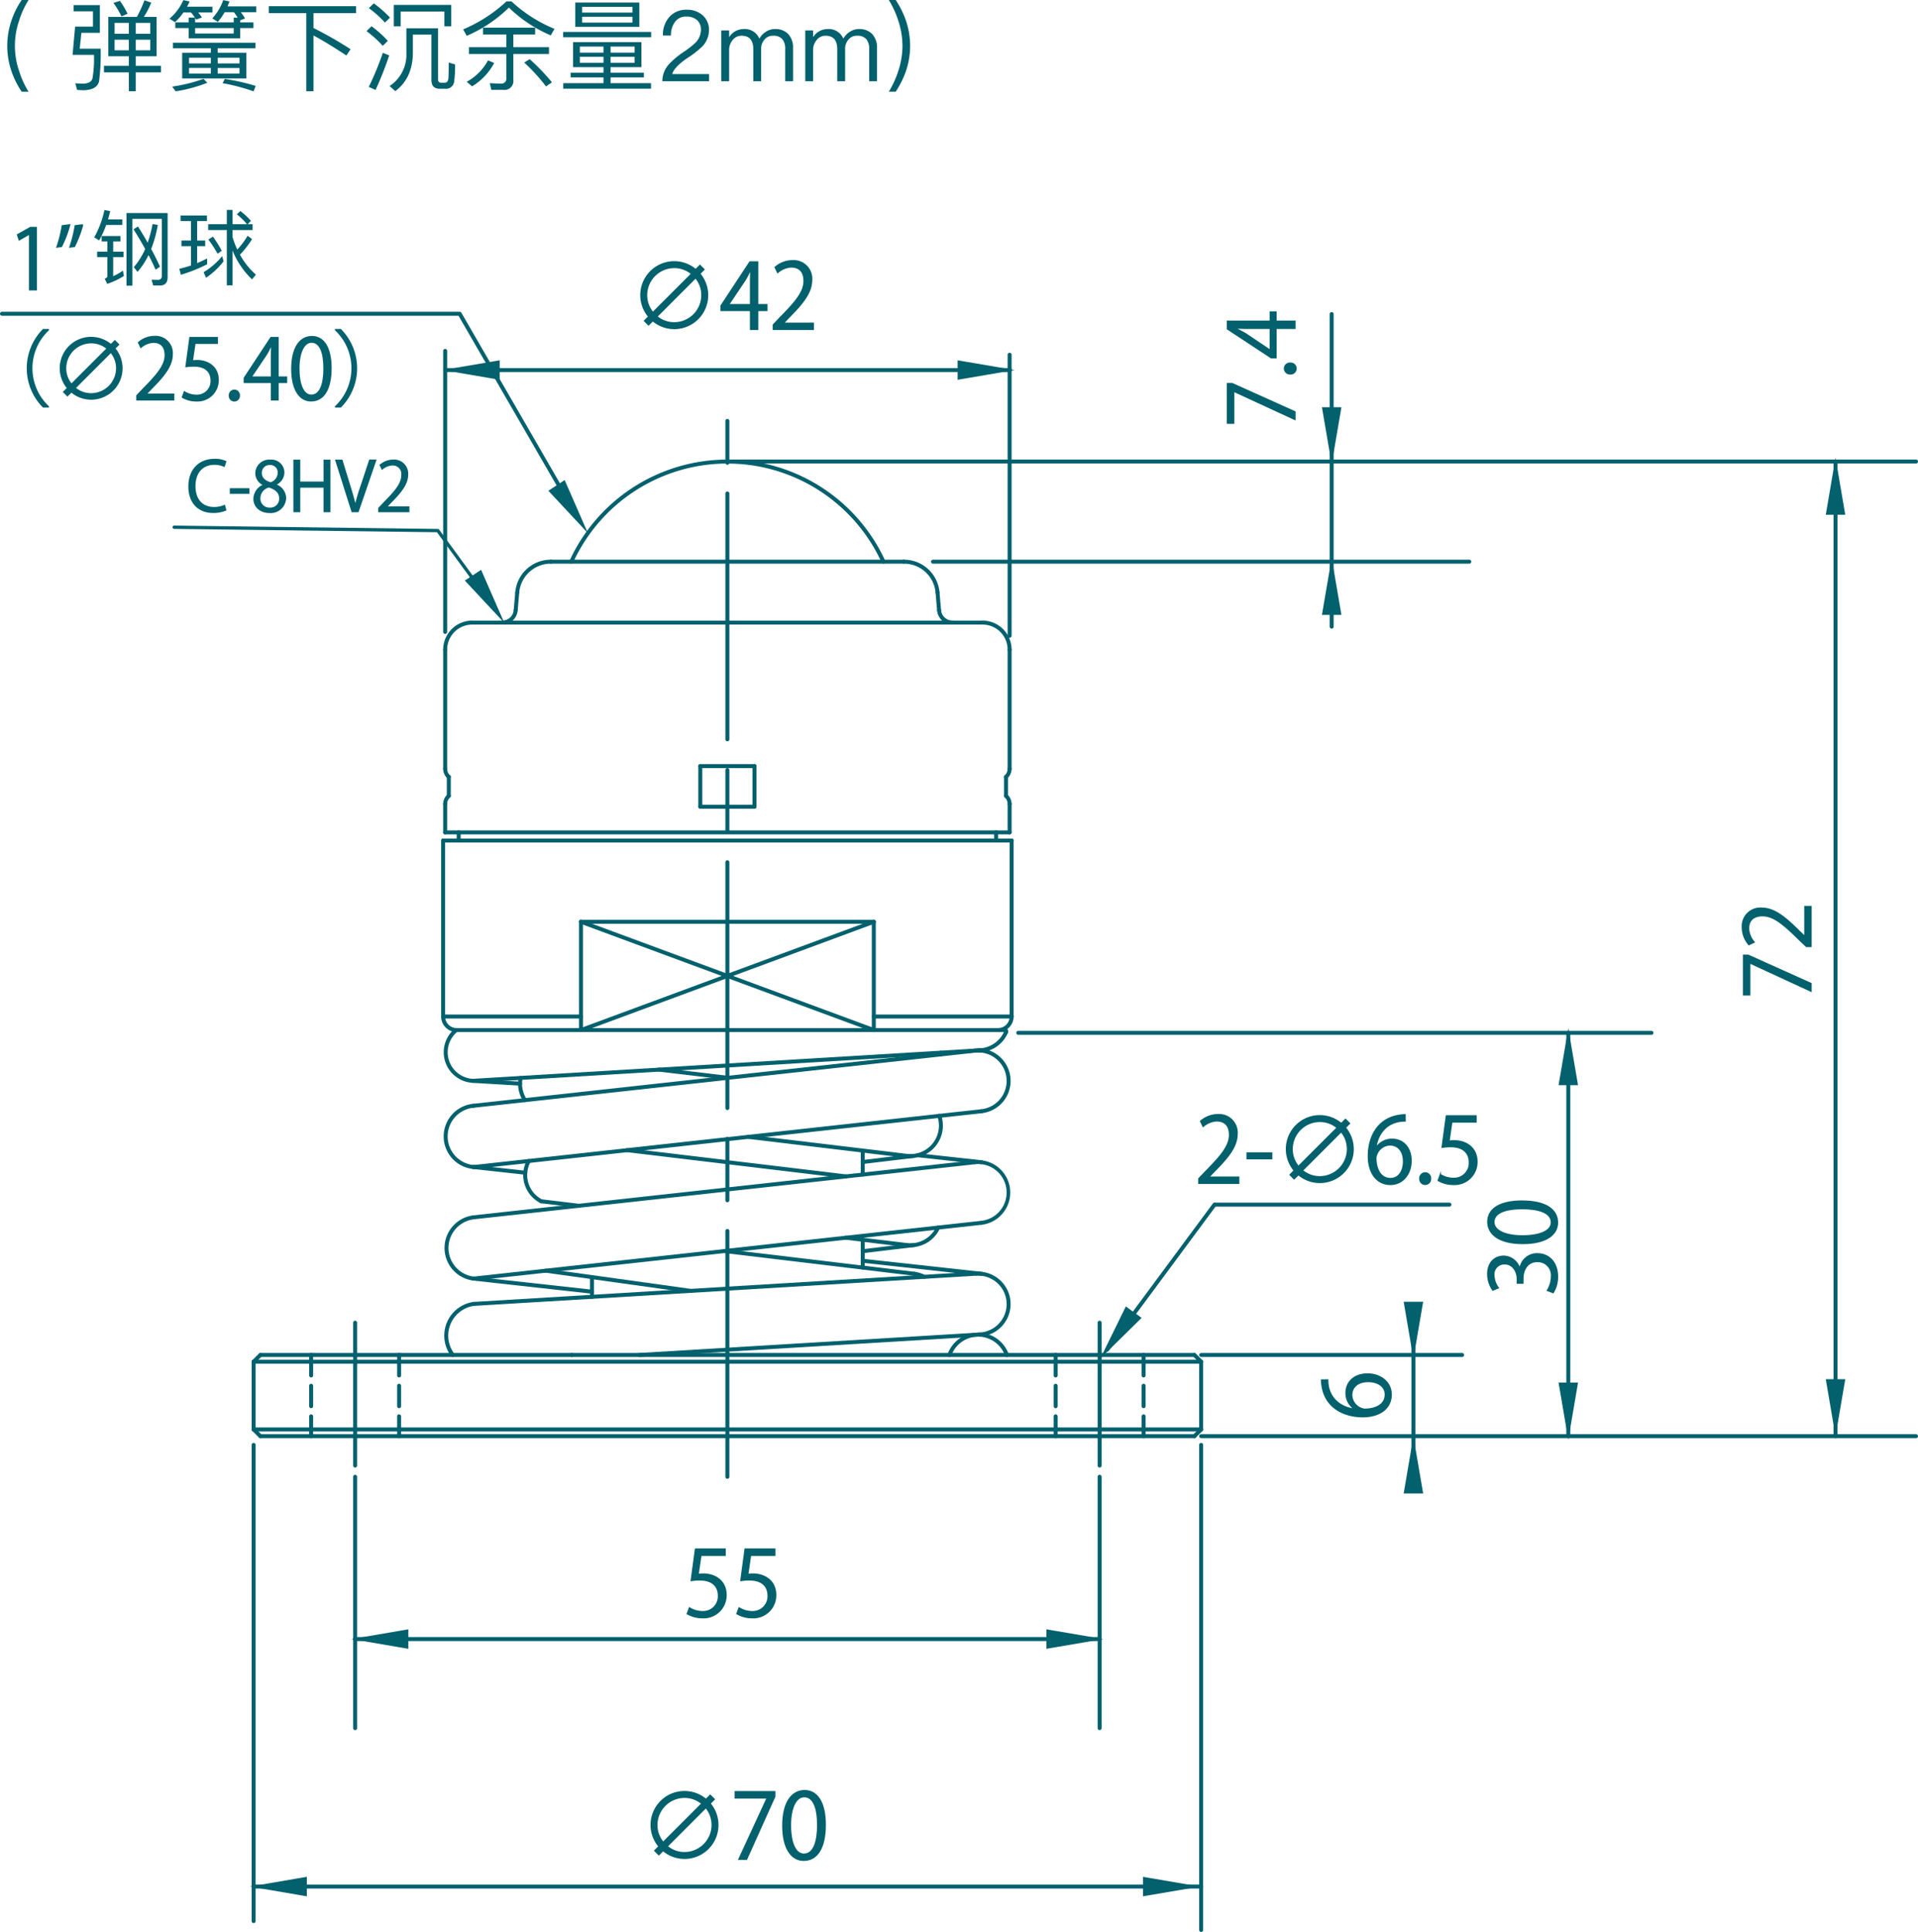 <svg xmlns="http://www.w3.org/2000/svg" viewBox="0 0 449.158 452.38"><defs><style>.cls-1,.cls-2{fill:#03606d;}.cls-1{stroke:#03606d;stroke-miterlimit:10;stroke-width:0.3px;}</style></defs><g id="レイヤー_2" data-name="レイヤー 2"><g id="レイヤー_1-2" data-name="レイヤー 1"><g id="LINE"><path class="cls-1" d="M120.764,143.205a.167.167,0,0,1-.027-.001.314.314,0,0,1-.286-.34l.362-4.137a.322.322,0,0,1,.34-.286.314.314,0,0,1,.286.34l-.361,4.137A.314.314,0,0,1,120.764,143.205Z"/></g><g id="ARC"><path class="cls-1" d="M104.247,152.438a.314.314,0,0,1-.314-.315,6.662,6.662,0,0,1,6.655-6.654.315.315,0,0,1,0,.629,6.031,6.031,0,0,0-6.026,6.025A.314.314,0,0,1,104.247,152.438Z"/></g><g id="ARC-2" data-name="ARC"><path class="cls-1" d="M117.605,146.099a.315.315,0,0,1,0-.629,2.842,2.842,0,0,0,2.846-2.607.318.318,0,0,1,.34-.286.314.314,0,0,1,.286.34A3.468,3.468,0,0,1,117.605,146.099Z"/></g><g id="LINE-2" data-name="LINE"><path class="cls-1" d="M230.567,146.099H110.111a.315.315,0,0,1,0-.629H230.567a.315.315,0,1,1,0,.629Z"/></g><g id="ARC-3" data-name="ARC"><path class="cls-1" d="M121.125,139.068a.165.165,0,0,1-.027-.001.314.314,0,0,1-.286-.34,8.193,8.193,0,0,1,8.208-7.521.314.314,0,0,1,0,.629,7.568,7.568,0,0,0-7.582,6.946A.314.314,0,0,1,121.125,139.068Z"/></g><g id="LINE-3" data-name="LINE"><path class="cls-1" d="M211.659,131.834H129.02a.314.314,0,1,1,0-.629H211.659a.314.314,0,1,1,0,.629Z"/></g><g id="LINE-4" data-name="LINE"><path class="cls-1" d="M233.261,197.134a.314.314,0,0,1-.315-.315V194.918a.315.315,0,1,1,.629,0v1.901A.314.314,0,0,1,233.261,197.134Z"/></g><g id="LINE-5" data-name="LINE"><path class="cls-1" d="M236.907,238.342a.314.314,0,0,1-.315-.315V196.819a.315.315,0,0,1,.629,0V238.028A.314.314,0,0,1,236.907,238.342Z"/></g><g id="ARC-4" data-name="ARC"><path class="cls-1" d="M233.737,241.513a.314.314,0,0,1,0-.629,2.859,2.859,0,0,0,2.855-2.856.315.315,0,0,1,.629,0A3.488,3.488,0,0,1,233.737,241.513Z"/></g><g id="LINE-6" data-name="LINE"><path class="cls-1" d="M236.907,197.134H170.339a.315.315,0,0,1,0-.629h66.567a.315.315,0,1,1,0,.629Z"/></g><g id="ARC-5" data-name="ARC"><path class="cls-1" d="M223.072,146.099a3.465,3.465,0,0,1-3.47-3.182.314.314,0,0,1,.286-.34.307.307,0,0,1,.34.286,2.839,2.839,0,0,0,2.844,2.607.315.315,0,1,1,0,.629Z"/></g><g id="ARC-6" data-name="ARC"><path class="cls-1" d="M236.432,152.438a.314.314,0,0,1-.314-.315,6.032,6.032,0,0,0-6.026-6.025.315.315,0,1,1,0-.629,6.662,6.662,0,0,1,6.655,6.654A.314.314,0,0,1,236.432,152.438Z"/></g><g id="ARC-7" data-name="ARC"><path class="cls-1" d="M219.554,139.068a.314.314,0,0,1-.313-.287,7.569,7.569,0,0,0-7.582-6.946.314.314,0,1,1,0-.629,8.195,8.195,0,0,1,8.208,7.521.313.313,0,0,1-.286.34A.167.167,0,0,1,219.554,139.068Z"/></g><g id="LINE-7" data-name="LINE"><path class="cls-1" d="M219.915,143.205a.314.314,0,0,1-.313-.288l-.362-4.137a.314.314,0,0,1,.286-.34.304.304,0,0,1,.34.286l.362,4.137a.314.314,0,0,1-.286.34A.17.17,0,0,1,219.915,143.205Z"/></g><g id="LINE-8" data-name="LINE"><path class="cls-1" d="M236.907,238.342h-32.28a.315.315,0,0,1,0-.629h32.28a.315.315,0,1,1,0,.629Z"/></g><g id="ARC-8" data-name="ARC"><path class="cls-1" d="M106.941,241.513a3.488,3.488,0,0,1-3.484-3.485.314.314,0,1,1,.629,0,2.859,2.859,0,0,0,2.855,2.856.314.314,0,1,1,0,.629Z"/></g><g id="LINE-9" data-name="LINE"><path class="cls-1" d="M103.772,238.342a.314.314,0,0,1-.314-.315V196.819a.314.314,0,1,1,.629,0V238.028A.314.314,0,0,1,103.772,238.342Z"/></g><g id="LINE-10" data-name="LINE"><path class="cls-1" d="M170.339,197.134H103.772a.315.315,0,0,1,0-.629h66.567a.315.315,0,1,1,0,.629Z"/></g><g id="LINE-11" data-name="LINE"><path class="cls-1" d="M107.416,197.134a.314.314,0,0,1-.315-.315V194.918a.315.315,0,1,1,.629,0v1.901A.314.314,0,0,1,107.416,197.134Z"/></g><g id="LINE-12" data-name="LINE"><path class="cls-1" d="M236.432,195.232H104.247a.314.314,0,0,1,0-.629H236.432a.314.314,0,1,1,0,.629Z"/></g><g id="LINE-13" data-name="LINE"><path class="cls-1" d="M104.247,195.232a.314.314,0,0,1-.314-.314v-6.657a.314.314,0,1,1,.629,0v6.657A.314.314,0,0,1,104.247,195.232Z"/></g><g id="LINE-14" data-name="LINE"><path class="cls-1" d="M104.247,180.334a.314.314,0,0,1-.314-.315V152.124a.314.314,0,1,1,.629,0v27.895A.314.314,0,0,1,104.247,180.334Z"/></g><g id="LINE-15" data-name="LINE"><path class="cls-1" d="M236.432,195.232a.314.314,0,0,1-.314-.314v-6.657a.314.314,0,1,1,.629,0v6.657A.314.314,0,0,1,236.432,195.232Z"/></g><g id="LINE-16" data-name="LINE"><path class="cls-1" d="M236.432,180.334a.314.314,0,0,1-.314-.315V152.124a.314.314,0,1,1,.629,0v27.895A.314.314,0,0,1,236.432,180.334Z"/></g><g id="LINE-17" data-name="LINE"><path class="cls-1" d="M176.678,189.209a.314.314,0,0,1-.315-.315V179.385a.315.315,0,1,1,.629,0v9.51A.314.314,0,0,1,176.678,189.209Z"/></g><g id="LINE-18" data-name="LINE"><path class="cls-1" d="M204.626,241.513a.314.314,0,0,1-.315-.314V215.839a.314.314,0,1,1,.629,0v25.36A.314.314,0,0,1,204.626,241.513Z"/></g><g id="LINE-19" data-name="LINE"><path class="cls-1" d="M176.678,189.209H163.999a.314.314,0,1,1,0-.629h12.679a.314.314,0,1,1,0,.629Z"/></g><g id="LINE-20" data-name="LINE"><path class="cls-1" d="M176.678,179.699H163.999a.314.314,0,1,1,0-.629h12.679a.314.314,0,1,1,0,.629Z"/></g><g id="LINE-21" data-name="LINE"><path class="cls-1" d="M163.999,189.209a.314.314,0,0,1-.315-.315V179.385a.314.314,0,1,1,.629,0v9.51A.314.314,0,0,1,163.999,189.209Z"/></g><g id="ARC-9" data-name="ARC"><path class="cls-1" d="M206.886,131.834a.314.314,0,0,1-.286-.184,39.897,39.897,0,0,0-72.523,0,.315.315,0,0,1-.572-.262,40.526,40.526,0,0,1,73.667,0,.314.314,0,0,1-.286.445Z"/></g><g id="LINE-22" data-name="LINE"><path class="cls-1" d="M136.051,238.342H103.772a.315.315,0,0,1,0-.629H136.051a.315.315,0,1,1,0,.629Z"/></g><g id="LINE-23" data-name="LINE"><path class="cls-1" d="M136.051,241.513a.314.314,0,0,1-.315-.314V215.839a.315.315,0,1,1,.629,0v25.36A.314.314,0,0,1,136.051,241.513Z"/></g><g id="LINE-24" data-name="LINE"><path class="cls-1" d="M204.626,216.153H136.051a.315.315,0,0,1,0-.629h68.575a.315.315,0,0,1,0,.629Z"/></g><g id="LINE-25" data-name="LINE"><path class="cls-1" d="M136.051,241.513a.314.314,0,0,1-.109-.608l68.575-25.361a.315.315,0,1,1,.218.591l-68.575,25.36A.343.343,0,0,1,136.051,241.513Z"/></g><g id="LINE-26" data-name="LINE"><path class="cls-1" d="M204.626,241.513a.341.341,0,0,1-.109-.019l-68.575-25.36a.315.315,0,1,1,.218-.591l68.575,25.361a.314.314,0,0,1-.109.608Z"/></g><g id="LINE-27" data-name="LINE"><path class="cls-1" d="M279.701,317.591H133.885a.315.315,0,0,1,0-.629H279.701a.315.315,0,0,1,0,.629Z"/></g><g id="LINE-28" data-name="LINE"><path class="cls-1" d="M281.285,335.025a.314.314,0,0,1-.314-.314V318.86a.314.314,0,1,1,.629,0v15.85A.314.314,0,0,1,281.285,335.025Z"/></g><g id="POINT"><path class="cls-1" d="M281.28,335.021a.286.286,0,0,1-.303-.304.291.291,0,0,1,.082-.221.309.309,0,0,1,.442,0,.257.257,0,0,1,.096.221.291.291,0,0,1-.096.22A.316.316,0,0,1,281.28,335.021Z"/></g><g id="LINE-29" data-name="LINE"><path class="cls-1" d="M235.326,241.513H106.839a.314.314,0,0,1,0-.629H235.326a.314.314,0,0,1,0,.629Z"/></g><g id="LINE-30" data-name="LINE"><path class="cls-1" d="M202.038,275.347a.314.314,0,0,1-.315-.315v-5.613a.315.315,0,0,1,.629,0v5.613A.314.314,0,0,1,202.038,275.347Z"/></g><g id="LINE-31" data-name="LINE"><path class="cls-1" d="M229.492,246.306h-.019l-.427-.026a.317.317,0,0,1-.295-.333c.011-.174.127-.28.333-.295l.427.026a.315.315,0,0,1-.019.629Z"/></g><g id="LINE-32" data-name="LINE"><path class="cls-1" d="M229.845,298.587a.263.263,0,0,1-.034-.001l-27.806-3.055a.315.315,0,0,1,.068-.626l27.806,3.055a.315.315,0,0,1-.034.628Z"/></g><g id="LINE-33" data-name="LINE"><path class="cls-1" d="M229.845,272.462a.263.263,0,0,1-.034-.001l-14.948-1.643a.315.315,0,1,1,.068-.626l14.948,1.643a.315.315,0,0,1-.034.627Z"/></g><g id="LINE-34" data-name="LINE"><path class="cls-1" d="M229.492,312.848h-.019l-.427-.026a.317.317,0,0,1-.295-.334.306.306,0,0,1,.333-.295l.427.026a.315.315,0,0,1-.019.629Z"/></g><g id="ARC-10" data-name="ARC"><path class="cls-1" d="M222.34,317.591a.32.32,0,0,1-.105-.018.315.315,0,0,1-.191-.402,7.448,7.448,0,0,1,14.043,0,.315.315,0,1,1-.593.211,6.818,6.818,0,0,0-12.856,0A.316.316,0,0,1,222.34,317.591Z"/></g><g id="LINE-35" data-name="LINE"><path class="cls-1" d="M110.903,253.383a.315.315,0,0,1-.019-.629l118.589-7.128a.302.302,0,0,1,.334.295.318.318,0,0,1-.296.334L110.922,253.383Z"/></g><g id="ARC-11" data-name="ARC"><path class="cls-1" d="M229.492,246.255a.315.315,0,0,1-.019-.629,6.78,6.78,0,0,0,5.853-4.11.314.314,0,1,1,.578.248,7.411,7.411,0,0,1-6.393,4.491Z"/></g><g id="ARC-12" data-name="ARC"><path class="cls-1" d="M235.64,241.934a.359.359,0,0,1-.118-.02.336.336,0,0,1-.193-.399.316.316,0,0,1-.316-.316c0-.261.336-.363.565-.262a.628.628,0,0,1,.335.345.619.619,0,0,1-.01.483A.276.276,0,0,1,235.64,241.934Z"/></g><g id="ARC-13" data-name="ARC"><path class="cls-1" d="M229.845,286.64a.314.314,0,0,1-.034-.627,6.818,6.818,0,0,0,3.519-12.095,6.739,6.739,0,0,0-5.01-1.457.315.315,0,1,1-.067-.626,7.447,7.447,0,0,1,1.626,14.804C229.868,286.64,229.856,286.64,229.845,286.64Z"/></g><g id="LINE-36" data-name="LINE"><path class="cls-1" d="M110.903,285.361a.315.315,0,0,1-.033-.628l117.383-12.899a.307.307,0,0,1,.347.279.316.316,0,0,1-.28.347l-117.383,12.899A.266.266,0,0,1,110.903,285.361Z"/></g><g id="LINE-37" data-name="LINE"><path class="cls-1" d="M110.903,299.711a.314.314,0,0,1-.033-.627L229.811,286.013a.325.325,0,0,1,.347.279.316.316,0,0,1-.279.347L110.937,299.71C110.926,299.711,110.914,299.711,110.903,299.711Z"/></g><g id="ARC-14" data-name="ARC"><path class="cls-1" d="M229.845,260.515a.315.315,0,0,1-.034-.628,6.819,6.819,0,0,0,3.519-12.097,6.734,6.734,0,0,0-5.01-1.457.322.322,0,0,1-.347-.279.316.316,0,0,1,.279-.347,7.447,7.447,0,0,1,1.626,14.806A.266.266,0,0,1,229.845,260.515Z"/></g><g id="LINE-38" data-name="LINE"><path class="cls-1" d="M110.903,259.235a.314.314,0,0,1-.033-.627l117.383-12.899a.315.315,0,1,1,.067.626l-117.383,12.899C110.926,259.235,110.914,259.235,110.903,259.235Z"/></g><g id="LINE-39" data-name="LINE"><path class="cls-1" d="M110.903,273.586a.315.315,0,0,1-.033-.628L229.811,259.888a.315.315,0,0,1,.068.626L110.937,273.585A.266.266,0,0,1,110.903,273.586Z"/></g><g id="LINE-40" data-name="LINE"><path class="cls-1" d="M149.748,317.589a.315.315,0,0,1-.019-.629l79.744-4.793a.313.313,0,0,1,.334.295.317.317,0,0,1-.296.333l-79.745,4.793Z"/></g><g id="ARC-15" data-name="ARC"><path class="cls-1" d="M229.492,312.796a.315.315,0,0,1-.019-.629,6.817,6.817,0,0,0-.818-13.61.295.295,0,0,1-.333-.295.317.317,0,0,1,.295-.333,7.447,7.447,0,1,1,.893,14.868Z"/></g><g id="LINE-41" data-name="LINE"><path class="cls-1" d="M110.903,305.634a.315.315,0,0,1-.019-.629l117.734-7.077h.019a.315.315,0,0,1,.019.629L110.922,305.634Z"/></g><g id="LINE-42" data-name="LINE"><path class="cls-1" d="M202.038,293.294a.314.314,0,0,1-.038-.626l12.02-1.44a.314.314,0,0,1,.076.624l-12.02,1.439A.368.368,0,0,1,202.038,293.294Z"/></g><g id="LINE-43" data-name="LINE"><path class="cls-1" d="M202.038,272.411a.314.314,0,0,1-.038-.626l12.02-1.44a.309.309,0,0,1,.349.274.313.313,0,0,1-.274.349L202.076,272.408A.368.368,0,0,1,202.038,272.411Z"/></g><g id="ARC-16" data-name="ARC"><path class="cls-1" d="M220.282,247.216a.372.372,0,0,1-.04-.003.315.315,0,0,1-.271-.352c.016-.13.031-.261.04-.391a.296.296,0,0,1,.335-.291.313.313,0,0,1,.291.335c-.009.144-.024.286-.043.429A.314.314,0,0,1,220.282,247.216Z"/></g><g id="ARC-17" data-name="ARC"><path class="cls-1" d="M216.432,299.291a.31.31,0,0,1-.142-.033,6.77,6.77,0,0,0-2.27-.687.314.314,0,0,1,.076-.624,7.404,7.404,0,0,1,2.477.749.314.314,0,0,1-.141.595Z"/></g><g id="LINE-44" data-name="LINE"><path class="cls-1" d="M214.058,298.574a.353.353,0,0,1-.038-.003L169.619,293.252a.313.313,0,0,1-.274-.349.317.317,0,0,1,.349-.274l44.401,5.319a.314.314,0,0,1-.038.626Z"/></g><g id="ARC-18" data-name="ARC"><path class="cls-1" d="M213.22,291.905a7.462,7.462,0,0,1-.896-.054.313.313,0,0,1-.274-.349.323.323,0,0,1,.349-.274,6.807,6.807,0,0,0,7.002-3.915.321.321,0,0,1,.417-.155.315.315,0,0,1,.155.417A7.424,7.424,0,0,1,213.22,291.905Z"/></g><g id="LINE-45" data-name="LINE"><path class="cls-1" d="M198.1,275.779a.354.354,0,0,1-.038-.003l-51.271-6.14a.313.313,0,0,1-.274-.349.306.306,0,0,1,.349-.274l51.271,6.141a.314.314,0,0,1-.038.626Z"/></g><g id="ARC-19" data-name="ARC"><path class="cls-1" d="M213.215,271.022a7.393,7.393,0,0,1-.891-.054.314.314,0,1,1,.076-.623,6.817,6.817,0,0,0,7.267-8.958.315.315,0,1,1,.596-.202,7.449,7.449,0,0,1-7.049,9.837Z"/></g><g id="LINE-46" data-name="LINE"><path class="cls-1" d="M212.362,270.971a.368.368,0,0,1-.038-.003l-37.159-4.451a.313.313,0,0,1-.274-.349.307.307,0,0,1,.349-.274l37.159,4.451a.314.314,0,0,1-.038.626Z"/></g><g id="LINE-47" data-name="LINE"><path class="cls-1" d="M202.038,297.134a.314.314,0,0,1-.315-.315v-6.517a.315.315,0,1,1,.629,0v6.517A.314.314,0,0,1,202.038,297.134Z"/></g><g id="LINE-48" data-name="LINE"><path class="cls-1" d="M135.548,282.653c-.012,0-.024-.001-.038-.003l-8.795-1.054a.313.313,0,0,1-.274-.349.32.32,0,0,1,.349-.274l8.795,1.054a.314.314,0,0,1-.038.626Z"/></g><g id="LINE-49" data-name="LINE"><path class="cls-1" d="M212.362,291.854c-.012,0-.024-.001-.038-.003l-14.332-1.718a.314.314,0,0,1-.274-.35.319.319,0,0,1,.35-.274l14.332,1.718a.314.314,0,0,1-.038.626Z"/></g><g id="LINE-50" data-name="LINE"><path class="cls-1" d="M59.393,335.025a.314.314,0,0,1-.314-.314V318.86a.314.314,0,1,1,.629,0v15.85A.314.314,0,0,1,59.393,335.025Z"/></g><g id="LINE-51" data-name="LINE"><path class="cls-1" d="M133.885,317.589H60.978a.314.314,0,0,1,0-.629h72.908a.314.314,0,1,1,0,.629Z"/></g><g id="LINE-52" data-name="LINE"><path class="cls-1" d="M279.701,336.609H60.978a.314.314,0,0,1,0-.629H279.701a.314.314,0,1,1,0,.629Z"/></g><g id="LINE-53" data-name="LINE"><path class="cls-1" d="M138.64,303.968a.314.314,0,0,1-.315-.315v-4.601a.314.314,0,0,1,.629,0v4.601A.314.314,0,0,1,138.64,303.968Z"/></g><g id="ARC-20" data-name="ARC"><path class="cls-1" d="M110.903,299.711a.37.37,0,0,1-.039-.003,7.544,7.544,0,0,1,0-14.973.309.309,0,0,1,.35.272.314.314,0,0,1-.272.351,6.916,6.916,0,0,0,0,13.727.314.314,0,0,1-.039.626Z"/></g><g id="ARC-21" data-name="ARC"><path class="cls-1" d="M106.025,317.589a.317.317,0,0,1-.251-.124,7.822,7.822,0,0,1,5.083-12.455.314.314,0,0,1,.092.621,7.192,7.192,0,0,0-4.673,11.454.317.317,0,0,1-.061.441A.314.314,0,0,1,106.025,317.589Z"/></g><g id="ARC-22" data-name="ARC"><path class="cls-1" d="M110.903,273.586a.213.213,0,0,1-.03-.001,7.521,7.521,0,0,1,0-14.977.304.304,0,0,1,.343.283.315.315,0,0,1-.283.343,6.892,6.892,0,0,0,0,13.725.315.315,0,0,1-.03.628Z"/></g><g id="LINE-54" data-name="LINE"><path class="cls-1" d="M123.01,274.915a.266.266,0,0,1-.034-.001l-12.107-1.329a.316.316,0,0,1-.28-.347.313.313,0,0,1,.347-.279l12.107,1.329a.315.315,0,0,1-.034.628Z"/></g><g id="LINE-55" data-name="LINE"><path class="cls-1" d="M138.64,302.771c-.011,0-.023,0-.035-.001L110.868,299.71a.315.315,0,1,1,.07-.626l27.737,3.06a.315.315,0,0,1-.035.627Z"/></g><g id="ARC-23" data-name="ARC"><path class="cls-1" d="M110.683,253.397H110.664a7.018,7.018,0,0,1-4.023-12.441.308.308,0,0,1,.441.045.312.312,0,0,1-.045.441,6.388,6.388,0,0,0,3.665,11.326.315.315,0,0,1-.019.629Z"/></g><g id="ARC-24" data-name="ARC"><path class="cls-1" d="M126.753,281.599a.307.307,0,0,1-.14-.034l-.184-.096a7.211,7.211,0,0,1-2.877-9.77.315.315,0,0,1,.553.302,6.579,6.579,0,0,0,2.623,8.916l.164.086a.314.314,0,0,1-.14.595Z"/></g><g id="LINE-56" data-name="LINE"><path class="cls-1" d="M161.721,302.58c-.013,0-.028-.001-.043-.003l-33.937-4.723a.316.316,0,0,1-.268-.355.311.311,0,0,1,.355-.268l33.937,4.722a.315.315,0,0,1-.043.626Z"/></g><g id="ARC-25" data-name="ARC"><path class="cls-1" d="M122.933,257.914a.315.315,0,0,1-.262-.14,7.235,7.235,0,0,1-1.047-5.433.319.319,0,0,1,.371-.244.314.314,0,0,1,.244.371,6.607,6.607,0,0,0,.955,4.957.315.315,0,0,1-.088.436A.319.319,0,0,1,122.933,257.914Z"/></g><g id="LINE-57" data-name="LINE"><path class="cls-1" d="M170.466,252.69a.303.303,0,0,1-.036-.003l-16.177-1.914a.314.314,0,0,1-.275-.348.325.325,0,0,1,.348-.275l16.177,1.915a.314.314,0,0,1-.036.626Z"/></g><g id="LINE-58" data-name="LINE"><path class="cls-1" d="M121.789,254.059h-.019l-11.106-.662a.316.316,0,0,1-.295-.333.306.306,0,0,1,.334-.296l11.106.662a.315.315,0,0,1-.019.629Z"/></g><g id="LINE-59" data-name="LINE"><path class="cls-1" d="M60.978,336.609a.314.314,0,0,1-.222-.092l-1.585-1.584a.314.314,0,1,1,.444-.445l1.585,1.584a.314.314,0,0,1-.222.537Z"/></g><g id="LINE-60" data-name="LINE"><path class="cls-1" d="M279.701,336.609a.314.314,0,0,1-.222-.537l1.584-1.584a.315.315,0,0,1,.445.445l-1.584,1.584A.316.316,0,0,1,279.701,336.609Z"/></g><g id="LINE-61" data-name="LINE"><path class="cls-1" d="M281.285,335.025H59.393a.314.314,0,0,1,0-.629H281.285a.314.314,0,1,1,0,.629Z"/></g><g id="LINE-62" data-name="LINE"><path class="cls-1" d="M281.285,319.175a.316.316,0,0,1-.222-.092l-1.584-1.584a.315.315,0,0,1,.445-.445l1.584,1.584a.314.314,0,0,1-.223.537Z"/></g><g id="LINE-63" data-name="LINE"><path class="cls-1" d="M59.393,319.175a.315.315,0,0,1-.222-.537l1.585-1.585a.315.315,0,0,1,.445.445l-1.585,1.585A.317.317,0,0,1,59.393,319.175Z"/></g><g id="LINE-64" data-name="LINE"><path class="cls-1" d="M281.285,319.175H59.393a.314.314,0,0,1,0-.629H281.285a.314.314,0,1,1,0,.629Z"/></g><g id="ARC-26" data-name="ARC"><path class="cls-1" d="M235.58,182.229a.314.314,0,0,1-.209-.549,2.23,2.23,0,0,0,.746-1.661.314.314,0,1,1,.629,0,2.854,2.854,0,0,1-.956,2.131A.31.31,0,0,1,235.58,182.229Z"/></g><g id="ARC-27" data-name="ARC"><path class="cls-1" d="M236.432,188.575a.314.314,0,0,1-.314-.315,2.218,2.218,0,0,0-.746-1.66.315.315,0,0,1,.418-.47,2.852,2.852,0,0,1,.956,2.129A.314.314,0,0,1,236.432,188.575Z"/></g><g id="LINE-65" data-name="LINE"><path class="cls-1" d="M235.58,186.681a.314.314,0,0,1-.314-.315v-4.451a.314.314,0,0,1,.629,0V186.366A.314.314,0,0,1,235.58,186.681Z"/></g><g id="ARC-28" data-name="ARC"><path class="cls-1" d="M105.098,182.229a.31.31,0,0,1-.209-.08,2.854,2.854,0,0,1-.956-2.131.314.314,0,1,1,.629,0,2.23,2.23,0,0,0,.746,1.661.314.314,0,0,1-.209.549Z"/></g><g id="ARC-29" data-name="ARC"><path class="cls-1" d="M104.247,188.575a.314.314,0,0,1-.314-.315,2.852,2.852,0,0,1,.956-2.129.309.309,0,0,1,.444.026.314.314,0,0,1-.026.444,2.218,2.218,0,0,0-.746,1.66A.314.314,0,0,1,104.247,188.575Z"/></g><g id="LINE-66" data-name="LINE"><path class="cls-1" d="M105.098,186.681a.314.314,0,0,1-.314-.315v-4.451a.314.314,0,0,1,.629,0V186.366A.314.314,0,0,1,105.098,186.681Z"/></g><g id="LINE-67" data-name="LINE"><path class="cls-1" d="M93.463,336.609a.314.314,0,0,1-.315-.314v-4.629a.315.315,0,1,1,.629,0v4.629A.314.314,0,0,1,93.463,336.609Zm0-7.027a.314.314,0,0,1-.315-.315V324.47a.315.315,0,0,1,.629,0v4.797A.314.314,0,0,1,93.463,329.582Zm0-7.196a.314.314,0,0,1-.315-.314v-4.797a.315.315,0,1,1,.629,0v4.797A.314.314,0,0,1,93.463,322.386Z"/></g><g id="LINE-68" data-name="LINE"><path class="cls-1" d="M72.865,336.609a.314.314,0,0,1-.315-.314v-4.629a.315.315,0,1,1,.629,0v4.629A.314.314,0,0,1,72.865,336.609Zm0-7.027a.314.314,0,0,1-.315-.315V324.47a.315.315,0,0,1,.629,0v4.797A.314.314,0,0,1,72.865,329.582Zm0-7.196a.314.314,0,0,1-.315-.314v-4.797a.315.315,0,1,1,.629,0v4.797A.314.314,0,0,1,72.865,322.386Z"/></g><g id="LINE-69" data-name="LINE"><path class="cls-1" d="M247.214,336.609a.314.314,0,0,1-.315-.314v-4.629a.315.315,0,1,1,.629,0v4.629A.314.314,0,0,1,247.214,336.609Zm0-7.027a.314.314,0,0,1-.315-.315V324.47a.315.315,0,0,1,.629,0v4.797A.314.314,0,0,1,247.214,329.582Zm0-7.196a.314.314,0,0,1-.315-.314v-4.797a.315.315,0,1,1,.629,0v4.797A.314.314,0,0,1,247.214,322.386Z"/></g><g id="LINE-70" data-name="LINE"><path class="cls-1" d="M267.814,336.609a.314.314,0,0,1-.315-.314v-4.629a.315.315,0,1,1,.629,0v4.629A.314.314,0,0,1,267.814,336.609Zm0-7.027a.314.314,0,0,1-.315-.315V324.47a.315.315,0,0,1,.629,0v4.797A.314.314,0,0,1,267.814,329.582Zm0-7.196a.314.314,0,0,1-.315-.314v-4.797a.315.315,0,1,1,.629,0v4.797A.314.314,0,0,1,267.814,322.386Z"/></g><path class="cls-1" d="M166.273,422.308a7.803,7.803,0,0,1-10.995,10.995l-.992.991-.95-.95.992-.992a7.803,7.803,0,0,1,10.995-10.995l.992-.992.95.95Zm-1.9.022a6.258,6.258,0,0,0-4.073-1.478,6.493,6.493,0,0,0-6.478,6.479,6.259,6.259,0,0,0,1.476,4.072Zm-8.145,10.002a6.251,6.251,0,0,0,4.072,1.478,6.493,6.493,0,0,0,6.479-6.478,6.258,6.258,0,0,0-1.478-4.073Z"/><path class="cls-1" d="M172.177,419.543h9.265v1.118l-6.606,14.689h-1.793l6.605-14.308V420.999h-7.471Z"/><path class="cls-1" d="M183.318,427.5c0-5.529,2.152-8.21,5.107-8.21,2.997,0,4.832,2.828,4.832,7.999,0,5.487-1.92,8.316-5.064,8.316C185.322,435.604,183.318,432.776,183.318,427.5Zm8.167-.127c0-3.947-.95-6.67-3.167-6.67-1.878,0-3.207,2.512-3.207,6.67s1.16,6.795,3.145,6.795C190.599,434.168,191.486,431.13,191.486,427.373Z"/><path class="cls-1" d="M169.813,362.73v1.456h-5.677l-.654,4.474a8.808,8.808,0,0,1,1.223-.083c2.807,0,5.318,1.666,5.318,4.854a5.233,5.233,0,0,1-5.444,5.361,7.027,7.027,0,0,1-3.629-.928l.506-1.372a5.855,5.855,0,0,0,3.123.886,3.586,3.586,0,0,0,3.671-3.736c0-2.173-1.393-3.693-4.346-3.693a12.619,12.619,0,0,0-2.027.148l.992-7.366Z"/><path class="cls-1" d="M181.439,362.73v1.456h-5.677l-.655,4.474a8.815,8.815,0,0,1,1.224-.083c2.806,0,5.317,1.666,5.317,4.854a5.234,5.234,0,0,1-5.444,5.361,7.029,7.029,0,0,1-3.63-.928l.506-1.372a5.855,5.855,0,0,0,3.123.886,3.586,3.586,0,0,0,3.672-3.736c0-2.173-1.393-3.693-4.346-3.693a12.623,12.623,0,0,0-2.027.148l.992-7.366Z"/><path class="cls-1" d="M317.156,329.896a4.431,4.431,0,0,1-1.942-3.693c0-2.68,2.005-4.474,5.044-4.474,2.892,0,5.529,1.773,5.529,4.855,0,3.081-2.554,5.149-6.648,5.149-4.242,0-8.673-1.983-9.518-7.112a11.84,11.84,0,0,1-.149-1.478l1.457-.021c0,4.389,3.186,6.478,6.226,6.837Zm3.229-6.394c-2.428,0-3.841,1.309-3.841,3.209a3.462,3.462,0,0,0,2.996,3.271c2.892-.022,4.875-1.245,4.875-3.44C324.415,324.705,322.769,323.502,320.385,323.502Z"/><path class="cls-1" d="M355.935,297.023a4.048,4.048,0,0,1,4.094-3.44c2.511,0,4.706,1.816,4.706,5.361a6.997,6.997,0,0,1-1.013,3.736l-1.351-.527a6.314,6.314,0,0,0,.95-3.229,3.209,3.209,0,0,0-3.314-3.525c-2.321,0-3.376,1.962-3.376,4.031v1.033h-1.309v-1.033c0-1.519-.95-3.483-2.933-3.483a2.44,2.44,0,0,0-2.554,2.723,5.201,5.201,0,0,0,1.035,2.891l-1.287.528a6.611,6.611,0,0,1-1.182-3.756c0-2.891,1.836-4.179,3.735-4.179a3.988,3.988,0,0,1,3.736,2.87Z"/><path class="cls-1" d="M356.631,291.179c-5.529,0-8.211-2.152-8.211-5.107,0-2.997,2.828-4.832,7.999-4.832,5.488,0,8.316,1.92,8.316,5.064C364.735,289.176,361.907,291.179,356.631,291.179Zm-.127-8.167c-3.947,0-6.669.95-6.669,3.167,0,1.878,2.512,3.207,6.669,3.207,4.157,0,6.795-1.161,6.795-3.145C363.299,283.899,360.261,283.012,356.504,283.012Z"/><path class="cls-1" d="M290.084,277.087h-9.349v-1.077l1.54-1.625c3.757-3.798,5.656-6.099,5.656-8.673,0-1.689-.739-3.251-3.018-3.251a5.278,5.278,0,0,0-3.165,1.309l-.591-1.224a6.177,6.177,0,0,1,4.094-1.541,4.213,4.213,0,0,1,4.454,4.494c0,2.976-2.09,5.508-5.361,8.8l-1.245,1.309v.042H290.084Z"/><path class="cls-1" d="M292.044,269.975h5.761v1.351h-5.761Z"/><path class="cls-1" d="M315.046,264.045a7.803,7.803,0,0,1-10.995,10.995l-.992.992-.95-.95.992-.992a7.803,7.803,0,0,1,10.995-10.995l.992-.992.95.95Zm-1.9.022a6.258,6.258,0,0,0-4.073-1.478,6.493,6.493,0,0,0-6.478,6.479,6.257,6.257,0,0,0,1.476,4.072ZM305,274.069a6.251,6.251,0,0,0,4.072,1.478,6.493,6.493,0,0,0,6.479-6.478,6.26,6.26,0,0,0-1.477-4.073Z"/><path class="cls-1" d="M322.281,268.709a4.43,4.43,0,0,1,3.693-1.941c2.68,0,4.474,2.005,4.474,5.044,0,2.891-1.773,5.529-4.855,5.529-3.08,0-5.149-2.554-5.149-6.648,0-4.242,1.983-8.673,7.112-9.518a11.822,11.822,0,0,1,1.478-.148l.02,1.457c-4.389,0-6.478,3.186-6.837,6.226Zm6.394,3.229c0-2.427-1.309-3.841-3.209-3.841a3.462,3.462,0,0,0-3.271,2.997c.022,2.892,1.245,4.875,3.44,4.875C327.472,275.969,328.675,274.323,328.675,271.938Z"/><path class="cls-1" d="M332.493,276.011a1.271,1.271,0,0,1,1.266-1.371,1.255,1.255,0,0,1,1.245,1.371,1.257,1.257,0,1,1-2.511,0Z"/><path class="cls-1" d="M345.66,261.28v1.456h-5.677l-.654,4.474a8.811,8.811,0,0,1,1.224-.083c2.806,0,5.317,1.666,5.317,4.854a5.233,5.233,0,0,1-5.444,5.361,7.011,7.011,0,0,1-3.629-.93l.506-1.371a5.855,5.855,0,0,0,3.123.886,3.586,3.586,0,0,0,3.671-3.736c0-2.173-1.392-3.693-4.346-3.693a12.616,12.616,0,0,0-2.027.148l.991-7.366Z"/><path class="cls-1" d="M287.445,99.095V89.83h1.119l14.689,6.606v1.793l-14.308-6.605h-.043V99.095Z"/><path class="cls-1" d="M302.175,87.553a1.271,1.271,0,0,1-1.371-1.266,1.255,1.255,0,0,1,1.371-1.245,1.258,1.258,0,1,1,0,2.511Z"/><path class="cls-1" d="M303.252,75.209v1.668h-4.433v6.9h-1.117l-10.257-6.753v-1.815h10.024V73.056h1.351v2.152Zm-5.783,6.795V76.876h-5.613c-.865,0-1.71-.043-2.533-.085v.085c.972.485,1.646.865,2.364,1.266l5.74,3.862Z"/><path class="cls-1" d="M163.867,64.091A7.803,7.803,0,0,1,152.871,75.086l-.992.992-.95-.95.992-.992a7.803,7.803,0,0,1,10.995-10.995l.992-.992.95.95Zm-1.9.022a6.259,6.259,0,0,0-4.073-1.478,6.493,6.493,0,0,0-6.478,6.479,6.259,6.259,0,0,0,1.476,4.072Zm-8.146,10.002a6.252,6.252,0,0,0,4.072,1.478,6.493,6.493,0,0,0,6.479-6.478,6.262,6.262,0,0,0-1.477-4.074Z"/><path class="cls-1" d="M177.433,77.133H175.765V72.7h-6.9V71.583l6.753-10.257h1.815V71.35h2.152v1.351h-2.152Zm-6.795-5.783H175.765V65.736c0-.865.043-1.709.085-2.533H175.765c-.485.972-.865,1.646-1.266,2.364l-3.862,5.74Z"/><path class="cls-1" d="M190.451,77.133h-9.35v-1.077l1.541-1.624c3.756-3.798,5.656-6.099,5.656-8.673,0-1.689-.739-3.25-3.018-3.25a5.281,5.281,0,0,0-3.166,1.309l-.591-1.223a6.176,6.176,0,0,1,4.094-1.541,4.213,4.213,0,0,1,4.454,4.494c0,2.976-2.09,5.508-5.361,8.8l-1.245,1.309V75.697h6.985Z"/><path class="cls-1" d="M6.926,67.86V54.788H6.887L4.491,56.171l-.389-1.208,3.019-1.695H8.504V67.86Z"/><path class="cls-1" d="M13.339,57.847a29.969,29.969,0,0,0,1.247-4.987L16.32,52.646a25.226,25.226,0,0,1-1.928,5.065Zm3.039,0a32.175,32.175,0,0,0,1.247-4.987l1.734-.214a26.411,26.411,0,0,1-1.929,5.065Z"/><path class="cls-1" d="M11.305,77.272a12.339,12.339,0,0,0,0,17.923v.097H10.136a12.888,12.888,0,0,1,0-18.117h1.169Z"/><path class="cls-1" d="M26.859,81.597A7.203,7.203,0,0,1,16.709,91.747l-.915.915-.876-.877.915-.915A7.203,7.203,0,0,1,25.983,80.72l.915-.916.876.877Zm-1.754.019a5.778,5.778,0,0,0-3.759-1.364,5.995,5.995,0,0,0-5.981,5.981,5.778,5.778,0,0,0,1.363,3.759Zm-7.519,9.233a5.771,5.771,0,0,0,3.76,1.364,5.994,5.994,0,0,0,5.98-5.98,5.78,5.78,0,0,0-1.363-3.76Z"/><path class="cls-1" d="M40.679,93.636H32.05v-.993l1.422-1.501c3.467-3.507,5.22-5.629,5.22-8.007,0-1.558-.681-2.999-2.786-2.999a4.871,4.871,0,0,0-2.922,1.208l-.546-1.13A5.707,5.707,0,0,1,36.218,78.792a3.889,3.889,0,0,1,4.111,4.149c0,2.747-1.929,5.084-4.949,8.123l-1.149,1.208V92.311H40.679Z"/><path class="cls-1" d="M50.892,79.045v1.344H45.651l-.604,4.13a8.106,8.106,0,0,1,1.13-.077c2.591,0,4.91,1.538,4.91,4.48a4.831,4.831,0,0,1-5.026,4.948,6.48,6.48,0,0,1-3.351-.857l.467-1.266a5.409,5.409,0,0,0,2.883.818,3.311,3.311,0,0,0,3.389-3.449c0-2.006-1.286-3.408-4.013-3.408a11.693,11.693,0,0,0-1.87.136l.915-6.799Z"/><path class="cls-1" d="M53.721,92.643a1.174,1.174,0,0,1,1.168-1.267,1.16,1.16,0,0,1,1.15,1.267,1.161,1.161,0,1,1-2.318,0Z"/><path class="cls-1" d="M65.119,93.636H63.58V89.545H57.209V88.513l6.234-9.468h1.676V88.298h1.987V89.545H65.119Zm-6.273-5.338H63.58V83.117c0-.799.038-1.579.077-2.339H63.58c-.449.896-.799,1.519-1.169,2.182l-3.565,5.299Z"/><path class="cls-1" d="M68.337,86.389c0-5.103,1.987-7.578,4.714-7.578,2.766,0,4.461,2.611,4.461,7.383,0,5.065-1.773,7.675-4.675,7.675C70.188,93.869,68.337,91.26,68.337,86.389Zm7.539-.116c0-3.643-.877-6.157-2.923-6.157-1.734,0-2.961,2.318-2.961,6.157,0,3.837,1.072,6.273,2.903,6.273C75.058,92.546,75.877,89.739,75.877,86.273Z"/><path class="cls-1" d="M78.589,95.194a12.339,12.339,0,0,0,0-17.923v-.097H79.758a12.887,12.887,0,0,1,0,18.117H78.589Z"/><path class="cls-1" d="M52.85,119.43a7.393,7.393,0,0,1-3.001.537c-3.095,0-5.589-2.006-5.589-6.08,0-3.885,2.416-6.301,5.937-6.301a6.004,6.004,0,0,1,2.654.49l-.347,1.107a5.229,5.229,0,0,0-2.275-.49c-2.732,0-4.595,1.831-4.595,5.148,0,3.159,1.706,5.022,4.516,5.022a5.974,5.974,0,0,0,2.416-.49Z"/><path class="cls-1" d="M53.959,114.472h4.311v1.01H53.959Z"/><path class="cls-1" d="M61.778,113.525a2.972,2.972,0,0,1-1.847-2.669,3.104,3.104,0,0,1,3.348-3.079,2.897,2.897,0,0,1,3.174,2.874,3.093,3.093,0,0,1-1.942,2.794v.064a3.369,3.369,0,0,1,2.352,3.095,3.462,3.462,0,0,1-3.727,3.379c-2.258,0-3.648-1.437-3.648-3.141a3.504,3.504,0,0,1,2.29-3.253Zm3.743,3.221c0-1.484-.995-2.243-2.558-2.747a2.784,2.784,0,0,0-2.132,2.637,2.243,2.243,0,0,0,2.322,2.369A2.202,2.202,0,0,0,65.521,116.745Zm-4.343-6.017c-.015,1.264.884,1.959,2.195,2.353a2.524,2.524,0,0,0,1.801-2.321,1.862,1.862,0,0,0-1.942-2.021A1.921,1.921,0,0,0,61.178,110.729Z"/><path class="cls-1" d="M77.226,119.793H75.915v-5.748H70.167v5.748h-1.31V107.776h1.31v5.131h5.748v-5.131h1.311Z"/><path class="cls-1" d="M87.984,107.76,83.847,119.793H82.457l-3.806-12.017H80.073L81.92,113.809c.506,1.626.948,3.141,1.264,4.547H83.231a46.126,46.126,0,0,1,1.342-4.547l2.006-6.049Z"/><path class="cls-1" d="M95.726,119.793h-6.995v-.805l1.153-1.216c2.811-2.843,4.231-4.563,4.231-6.49a2.132,2.132,0,0,0-2.258-2.431,3.958,3.958,0,0,0-2.369.978l-.442-.915a4.623,4.623,0,0,1,3.064-1.154,3.153,3.153,0,0,1,3.332,3.364c0,2.226-1.564,4.122-4.011,6.584l-.932.98v.031h5.227Z"/><g id="LINE-71" data-name="LINE"><path class="cls-1" d="M83.167,343.486a.314.314,0,0,1-.314-.314V309.721a.314.314,0,1,1,.629,0v33.451A.314.314,0,0,1,83.167,343.486Z"/></g><g id="LINE-72" data-name="LINE"><path class="cls-1" d="M257.511,343.486a.314.314,0,0,1-.315-.314V309.721a.314.314,0,1,1,.629,0v33.451A.314.314,0,0,1,257.511,343.486Z"/></g><g id="LINE-73" data-name="LINE"><path class="cls-1" d="M170.339,346.119a.314.314,0,0,1-.314-.315V288.242a.314.314,0,0,1,.629,0V345.804A.314.314,0,0,1,170.339,346.119Zm0-64.757a.314.314,0,0,1-.314-.315V266.657a.314.314,0,1,1,.629,0v14.39A.314.314,0,0,1,170.339,281.362Zm0-21.586a.314.314,0,0,1-.314-.315V201.901a.314.314,0,1,1,.629,0v57.561A.314.314,0,0,1,170.339,259.776Zm0-64.757a.314.314,0,0,1-.314-.315V180.314a.314.314,0,0,1,.629,0v14.39A.314.314,0,0,1,170.339,195.019Zm0-21.586a.314.314,0,0,1-.314-.315V115.558a.314.314,0,0,1,.629,0v57.561A.314.314,0,0,1,170.339,173.433Zm0-64.757a.314.314,0,0,1-.314-.314V98.569a.314.314,0,1,1,.629,0v9.793A.314.314,0,0,1,170.339,108.676Z"/></g><path class="cls-1" d="M311.854,147.053a.314.314,0,0,1-.315-.315V73.544a.314.314,0,1,1,.629,0v73.195A.314.314,0,0,1,311.854,147.053Z"/><path class="cls-1" d="M429.843,336.609a.314.314,0,0,1-.314-.314V108.28a.315.315,0,1,1,.629,0V336.295A.314.314,0,0,1,429.843,336.609Z"/><path class="cls-1" d="M367.265,336.609a.314.314,0,0,1-.314-.314V241.842a.314.314,0,0,1,.629,0v94.452A.314.314,0,0,1,367.265,336.609Z"/><path class="cls-1" d="M330.993,345.511a.314.314,0,0,1-.315-.314V305.945a.314.314,0,1,1,.629,0v39.252A.314.314,0,0,1,330.993,345.511Z"/><path class="cls-1" d="M135.475,121.954a.314.314,0,0,1-.274-.159l-1.31-2.306-26.427-45.705H.465a.314.314,0,1,1,0-.629h107.18a.315.315,0,0,1,.272.157l27.832,48.173a.316.316,0,0,1-.119.429A.321.321,0,0,1,135.475,121.954Z"/><path class="cls-1" d="M448.693,108.384H170.197a.314.314,0,0,1,0-.629h278.496a.314.314,0,1,1,0,.629Z"/><path class="cls-1" d="M344.079,131.834H218.493a.314.314,0,1,1,0-.629H344.079a.314.314,0,0,1,0,.629Z"/><path class="cls-1" d="M342.423,317.591H281.285a.315.315,0,0,1,0-.629h61.138a.315.315,0,0,1,0,.629Z"/><path class="cls-1" d="M448.693,336.609H281.285a.314.314,0,0,1,0-.629H448.693a.314.314,0,1,1,0,.629Z"/><path class="cls-1" d="M386.737,242.157H238.461a.314.314,0,1,1,0-.629H386.737a.314.314,0,1,1,0,.629Z"/><path class="cls-1" d="M236.528,86.964H104.562a.315.315,0,0,1,0-.629H236.528a.315.315,0,0,1,0,.629Z"/><path class="cls-1" d="M104.247,148.278a.314.314,0,0,1-.314-.314V82.169a.314.314,0,0,1,.629,0V147.964A.314.314,0,0,1,104.247,148.278Z"/><path class="cls-1" d="M236.432,149.176a.314.314,0,0,1-.314-.315V83.067a.314.314,0,1,1,.629,0v65.794A.314.314,0,0,1,236.432,149.176Z"/><path class="cls-1" d="M59.393,450.153a.314.314,0,0,1-.314-.315V338.333a.314.314,0,0,1,.629,0V449.839A.314.314,0,0,1,59.393,450.153Z"/><path class="cls-1" d="M83.167,404.963a.314.314,0,0,1-.314-.315V345.804a.314.314,0,1,1,.629,0v58.844A.314.314,0,0,1,83.167,404.963Z"/><path class="cls-1" d="M257.511,404.963a.314.314,0,0,1-.315-.315V345.804a.314.314,0,1,1,.629,0v58.844A.314.314,0,0,1,257.511,404.963Z"/><path class="cls-1" d="M281.285,452.23a.314.314,0,0,1-.314-.315V338.333a.314.314,0,0,1,.629,0V451.915A.314.314,0,0,1,281.285,452.23Z"/><path class="cls-1" d="M281.285,442.068H59.39a.314.314,0,1,1,0-.629H281.285a.314.314,0,1,1,0,.629Z"/><path class="cls-1" d="M257.511,384.112H83.167a.314.314,0,0,1,0-.629H257.511a.314.314,0,0,1,0,.629Z"/><path class="cls-1" d="M362.596,289.552h-1.197a.314.314,0,1,1,0-.629h1.197a.314.314,0,1,1,0,.629Z"/><path class="cls-1" d="M339.429,282.385H284.56a.314.314,0,1,1,0-.629h54.869a.314.314,0,1,1,0,.629Z"/><path class="cls-1" d="M259.272,316.35a.315.315,0,0,1-.252-.502l25.144-33.966a.315.315,0,0,1,.505.375l-25.144,33.966A.315.315,0,0,1,259.272,316.35Z"/><path class="cls-1" d="M408.298,232.957V223.692H409.417l14.688,6.606v1.793l-14.308-6.605h-.043v7.471Z"/><path class="cls-1" d="M424.105,212.278v9.349h-1.077l-1.625-1.541c-3.798-3.756-6.099-5.656-8.673-5.656-1.689,0-3.25.739-3.25,3.018a5.281,5.281,0,0,0,1.309,3.166l-1.224.591a6.177,6.177,0,0,1-1.541-4.094,4.213,4.213,0,0,1,4.494-4.454c2.977,0,5.509,2.09,8.8,5.361l1.309,1.245h.042v-6.985Z"/><path class="cls-1" d="M115.269,142.336a.235.235,0,0,1-.205-.12l-1.086-1.91L102.407,124.478l-61.613-.783a.236.236,0,0,1,.002-.472h.002l61.73.784a.236.236,0,0,1,.189.097l11.656,15.946,1.101,1.933a.235.235,0,0,1-.089.321A.241.241,0,0,1,115.269,142.336Z"/><polygon class="cls-1" points="224.41 88.753 224.41 84.546 236.724 86.649 224.41 88.753"/><polygon class="cls-1" points="309.751 95.504 313.957 95.504 311.854 107.817 309.751 95.504"/><polygon class="cls-1" points="365.161 323.901 369.368 323.901 367.264 336.214 365.161 323.901"/><polygon class="cls-1" points="365.161 253.954 369.368 253.954 367.264 241.64 365.161 253.954"/><polygon class="cls-1" points="427.74 120.383 431.946 120.383 429.843 108.069 427.74 120.383"/><polygon class="cls-1" points="427.74 323.096 431.946 323.096 429.843 335.41 427.74 323.096"/><polygon class="cls-1" points="328.89 304.962 333.097 304.962 330.994 317.276 328.89 304.962"/><polygon class="cls-1" points="263.705 306.141 267.117 308.602 258.207 317.358 263.705 306.141"/><polygon class="cls-1" points="333.097 349.553 328.89 349.553 330.994 337.24 333.097 349.553"/><polygon class="cls-1" points="309.751 143.834 313.957 143.834 311.854 131.52 309.751 143.834"/><polygon class="cls-1" points="116.876 88.753 116.876 84.546 104.563 86.649 116.876 88.753"/><polygon class="cls-1" points="95.481 385.902 95.481 381.695 83.167 383.798 95.481 385.902"/><polygon class="cls-1" points="71.707 443.858 71.707 439.651 59.393 441.754 71.707 443.858"/><polygon class="cls-1" points="245.198 385.902 245.198 381.695 257.511 383.798 245.198 385.902"/><polygon class="cls-1" points="267.814 443.858 267.814 439.651 280.127 441.754 267.814 443.858"/><polygon class="cls-1" points="132.167 112.635 128.651 114.946 137.174 124.08 132.167 112.635"/><polygon class="cls-1" points="112.598 133.655 109.083 135.966 117.605 145.1 112.598 133.655"/></g><g id="簡体字"><path class="cls-2" d="M6.688,0A20.218,20.218,0,0,0,4.503,4.76a18.172,18.172,0,0,0,0,11.958,21.094,21.094,0,0,0,2.185,4.76H5.079a20.27,20.27,0,0,1-2.368-4.737,18.307,18.307,0,0,1,0-12.003A19.413,19.413,0,0,1,5.079,0Z"/><path class="cls-2" d="M18.671,11.406H23.57a50.443,50.443,0,0,1-.368,7.611c-.299,1.333-1.472,2.023-3.519,2.116-.528,0-1.081-.046-1.633-.092L17.636,19.5c.553.046,1.104.092,1.679.092,1.357,0,2.139-.437,2.346-1.265a26.953,26.953,0,0,0,.345-5.473h-5.013l.598-6.623H21.776V2.645H17.246V1.196h6.14V7.681H19.062ZM32.054,3.956A28.245,28.245,0,0,0,33.825.069L35.412.621a18.82,18.82,0,0,1-1.725,3.334h2.989v9.221H31.779v2.23h5.909v1.541H31.779v4.415H30.17v-4.415H24.351v-1.541h5.818V13.176H25.363V3.956ZM29.87,3.22l-1.425.621A17.379,17.379,0,0,0,26.559.69L28.077.207A18.947,18.947,0,0,1,29.87,3.22Zm.3,4.691V5.358h-3.335V7.911Zm0,1.379h-3.335v2.483h3.335Zm1.609-1.379H35.182V5.358H31.779ZM35.182,9.29H31.779v2.483H35.182Z"/><path class="cls-2" d="M40.982,5.197l-1.288-.828A11.963,11.963,0,0,0,42.936.023l1.472.322c-.184.414-.391.828-.598,1.219h5.933V2.92h-3.334a11.142,11.142,0,0,1,.874,1.173l-1.334.483c-.092-.138-.185-.276-.253-.368V5.243H54.733v-1.104h.92a12.836,12.836,0,0,0-.874-1.288H52.617A14.93,14.93,0,0,1,51.007,5.128l-1.287-.828A12.041,12.041,0,0,0,52.272.023l1.472.322c-.161.414-.321.782-.46,1.15h6.715V2.852H56.388a10.972,10.972,0,0,1,.989,1.472l-1.127.437v.483h3.104v1.333h-3.104v2.392H44.178V6.577H41.05V5.243H44.178V4.116h1.448a9.556,9.556,0,0,0-.896-1.196H42.96A14.372,14.372,0,0,1,40.982,5.197Zm7.565,14.188a34.85,34.85,0,0,1-7.404,2l-.828-1.104a36.556,36.556,0,0,0,7.335-1.816Zm.827-7.037v-1.058h-8.876v-1.288H59.815v1.288H50.985v1.058h6.714v6.024H42.661V12.349Zm0,2.506v-1.333h-5.104V14.855Zm0,1.058h-5.104v1.311h5.104ZM45.696,7.841H54.733V6.577H45.696ZM50.985,14.855h5.104v-1.333H50.985Zm5.104,1.058H50.985v1.311h5.104Zm3.794,4.208-.506,1.265A46.475,46.475,0,0,0,52.134,19.477l.506-.989A48.824,48.824,0,0,1,59.883,20.121Z"/><path class="cls-2" d="M83.389,1.449V3.082h-9.979V6.554a94.55,94.55,0,0,1,8.692,4.967l-.989,1.472c-3.059-2.023-5.634-3.587-7.703-4.691V21.363H71.731V3.082H62.947V1.449Z"/><path class="cls-2" d="M90.822,9.566l-1.195,1.173a24.088,24.088,0,0,0-3.795-3.449l1.173-1.149A27.201,27.201,0,0,1,90.822,9.566Zm.322,3.403a79.074,79.074,0,0,1-3.196,8.094l-1.587-.713a68.527,68.527,0,0,0,3.288-7.979Zm.184-8.853L90.155,5.289a24.856,24.856,0,0,0-3.771-3.38L87.534.782A28.048,28.048,0,0,1,91.328,4.116Zm3.84,2.506h7.404V18.534c0,.529.23.805.645.828h.988c.46,0,.713-.345.805-1.012.047-.828.069-2.069.069-3.702l1.495.437a30.025,30.025,0,0,1-.23,4.093,1.917,1.917,0,0,1-2.115,1.609h-1.242c-1.311,0-1.954-.69-1.954-2.069V8.094H96.685v4.507c-.092,3.863-1.472,6.76-4.115,8.738l-1.334-1.195a8.745,8.745,0,0,0,3.932-7.704Zm10.509-.459H104.067V2.69H93.835V6.163H92.224V1.15h13.452Z"/><path class="cls-2" d="M119.778.322A33.228,33.228,0,0,0,129.849,6.761l-.874,1.518a31.582,31.582,0,0,1-9.796-6.507,32.298,32.298,0,0,1-9.888,6.623l-.827-1.518A34.461,34.461,0,0,0,118.605.322Zm-4.048,14.418a13.993,13.993,0,0,1-5.174,5.473l-1.265-1.058a12.457,12.457,0,0,0,4.99-5.013Zm9.589-8.255V8.071h-5.104V11.038h8.348v1.61h-8.348v6.071a2.09,2.09,0,0,1-2.392,2.322H115.064l-.368-1.563c.896.046,1.747.092,2.575.092a1.145,1.145,0,0,0,1.311-1.265V12.647h-8.761V11.038h8.761V8.071H113.109V6.485ZM129.252,19.27l-1.38.966a44.047,44.047,0,0,0-5.104-5.588l1.265-.805A49.37,49.37,0,0,1,129.252,19.27Z"/><path class="cls-2" d="M152.481,7.474v1.242H131.878V7.474Zm-2.276,2.392V15.729h-7.22v1.288h7.795v1.104h-7.795V19.477h9.474v1.288H131.901V19.477h9.428V18.12h-7.703V17.017h7.703V15.729h-7.128V9.865ZM149.722.598V6.278H134.707V.598Zm-8.394,11.728V10.9h-5.542v1.426Zm0,.966h-5.542v1.402h5.542Zm6.784-10.348V1.61H136.316v1.333Zm0,.989H136.316V5.289h11.797Zm-5.128,8.394h5.634V10.9h-5.634Zm5.634.966h-5.634v1.402h5.634Z"/><path class="cls-2" d="M164.559,3.587a4.496,4.496,0,0,1,1.472,3.472,5.59,5.59,0,0,1-1.61,3.863,23.133,23.133,0,0,1-3.403,2.645c-2.092,1.403-3.288,2.667-3.587,3.771h8.623v1.679H155.108a5.892,5.892,0,0,1,1.633-4.07,19.92,19.92,0,0,1,3.563-2.92A20.382,20.382,0,0,0,162.88,9.98a4.301,4.301,0,0,0,1.265-2.943,2.978,2.978,0,0,0-.897-2.322,3.579,3.579,0,0,0-2.506-.828,3.066,3.066,0,0,0-2.599,1.15,5.013,5.013,0,0,0-1.012,3.288h-1.886a6.195,6.195,0,0,1,1.541-4.392,5.22,5.22,0,0,1,4.024-1.655A5.44,5.44,0,0,1,164.559,3.587Z"/><path class="cls-2" d="M177.83,9.06a4.376,4.376,0,0,1,1.655-1.702,3.789,3.789,0,0,1,2.093-.552,4.055,4.055,0,0,1,3.013,1.173,4.633,4.633,0,0,1,1.127,3.242v7.795h-1.84V11.521a3.526,3.526,0,0,0-.667-2.345,2.707,2.707,0,0,0-2.207-.805,2.445,2.445,0,0,0-1.955.874,3.252,3.252,0,0,0-.805,2.323v7.45h-1.84V11.521c0-2.115-.92-3.15-2.736-3.15a2.538,2.538,0,0,0-2.093,1.012,3.56,3.56,0,0,0-.827,2.391v7.244h-1.84V7.129h1.84V8.715a3.965,3.965,0,0,1,3.357-1.909A3.688,3.688,0,0,1,177.83,9.06Z"/><path class="cls-2" d="M197.495,9.06A4.376,4.376,0,0,1,199.15,7.358a3.789,3.789,0,0,1,2.093-.552,4.055,4.055,0,0,1,3.013,1.173,4.633,4.633,0,0,1,1.127,3.242v7.795h-1.84V11.521a3.526,3.526,0,0,0-.667-2.345,2.707,2.707,0,0,0-2.207-.805,2.445,2.445,0,0,0-1.955.874,3.252,3.252,0,0,0-.805,2.323v7.45h-1.84V11.521c0-2.115-.92-3.15-2.736-3.15a2.538,2.538,0,0,0-2.093,1.012,3.56,3.56,0,0,0-.827,2.391v7.244h-1.84V7.129h1.84V8.715a3.965,3.965,0,0,1,3.356-1.909A3.689,3.689,0,0,1,197.495,9.06Z"/><path class="cls-2" d="M209.755,0a21.197,21.197,0,0,1,2.368,4.737,18.713,18.713,0,0,1,1.012,6.024,18.652,18.652,0,0,1-1.012,5.979,22.227,22.227,0,0,1-2.368,4.737h-1.609a23.316,23.316,0,0,0,2.185-4.76,19.084,19.084,0,0,0,1.012-5.979,18.97,18.97,0,0,0-1.012-5.979A22.247,22.247,0,0,0,208.146,0Z"/><path class="cls-2" d="M25.805,49.444c-.156.662-.331,1.305-.507,1.928h3.35v1.304H24.87a23.971,23.971,0,0,1-1.655,3.622l-1.148-.72a22.71,22.71,0,0,0,2.395-6.406Zm2.395,5.822v1.266H26.505v2.395h2.415v1.285h-2.415v4.458a12.368,12.368,0,0,0,2.278-1.304l.233,1.246a16.548,16.548,0,0,1-3.913,1.85l-.584-1.207c.409-.136.623-.331.623-.604v-4.439H22.747V58.926h2.396V56.532H23.799V55.266Zm7.671,11.584-.369-1.363L37,65.527c.584,0,.896-.331.896-.954V51.255H31.003V66.89H29.62V49.892h9.639V64.884c0,1.305-.604,1.966-1.792,1.966ZM34.585,56.824a30.898,30.898,0,0,0,1.149-4.361l1.227.214a29.741,29.741,0,0,1-1.558,5.627c.817,1.5,1.499,2.882,2.063,4.147l-1.031.701c-.487-1.11-1.032-2.258-1.655-3.427a17.622,17.622,0,0,1-2.57,3.933l-.876-1.09a17.357,17.357,0,0,0,2.667-4.264c-.817-1.479-1.732-3.018-2.726-4.614l1.032-.662Q33.563,55.013,34.585,56.824Z"/><path class="cls-2" d="M48.464,50.457v1.304H46.166v4.556h1.889V57.642H46.166v3.972c.779-.331,1.558-.701,2.337-1.09v1.363a36.807,36.807,0,0,1-6.152,2.453L42,62.938a25.736,25.736,0,0,0,2.726-.779V57.642H42.486V56.317h2.239V51.761h-2.434V50.457Zm3.895,10.728A17.754,17.754,0,0,1,48.25,65.04l-.565-1.305a16.801,16.801,0,0,0,4.343-3.758Zm.759-8.684V49.152h1.344V52.501h3.388a18.108,18.108,0,0,0-2.375-2.317l.798-.779a18.186,18.186,0,0,1,2.492,2.298l-.779.798h1.169v1.363H54.461v1.694a22.189,22.189,0,0,0,1.109,2.881,18.613,18.613,0,0,0,2.414-3.232l1.052.779a22.11,22.11,0,0,1-2.843,3.641,17.153,17.153,0,0,0,3.738,4.692l-.915,1.09a18.996,18.996,0,0,1-4.556-6.756V66.812H53.117V53.864H48.756V52.501Zm-1.188,6.211-.974.701A27.847,27.847,0,0,0,48.795,56.084l1.071-.682A29.374,29.374,0,0,1,51.93,58.712Z"/></g></g></svg>